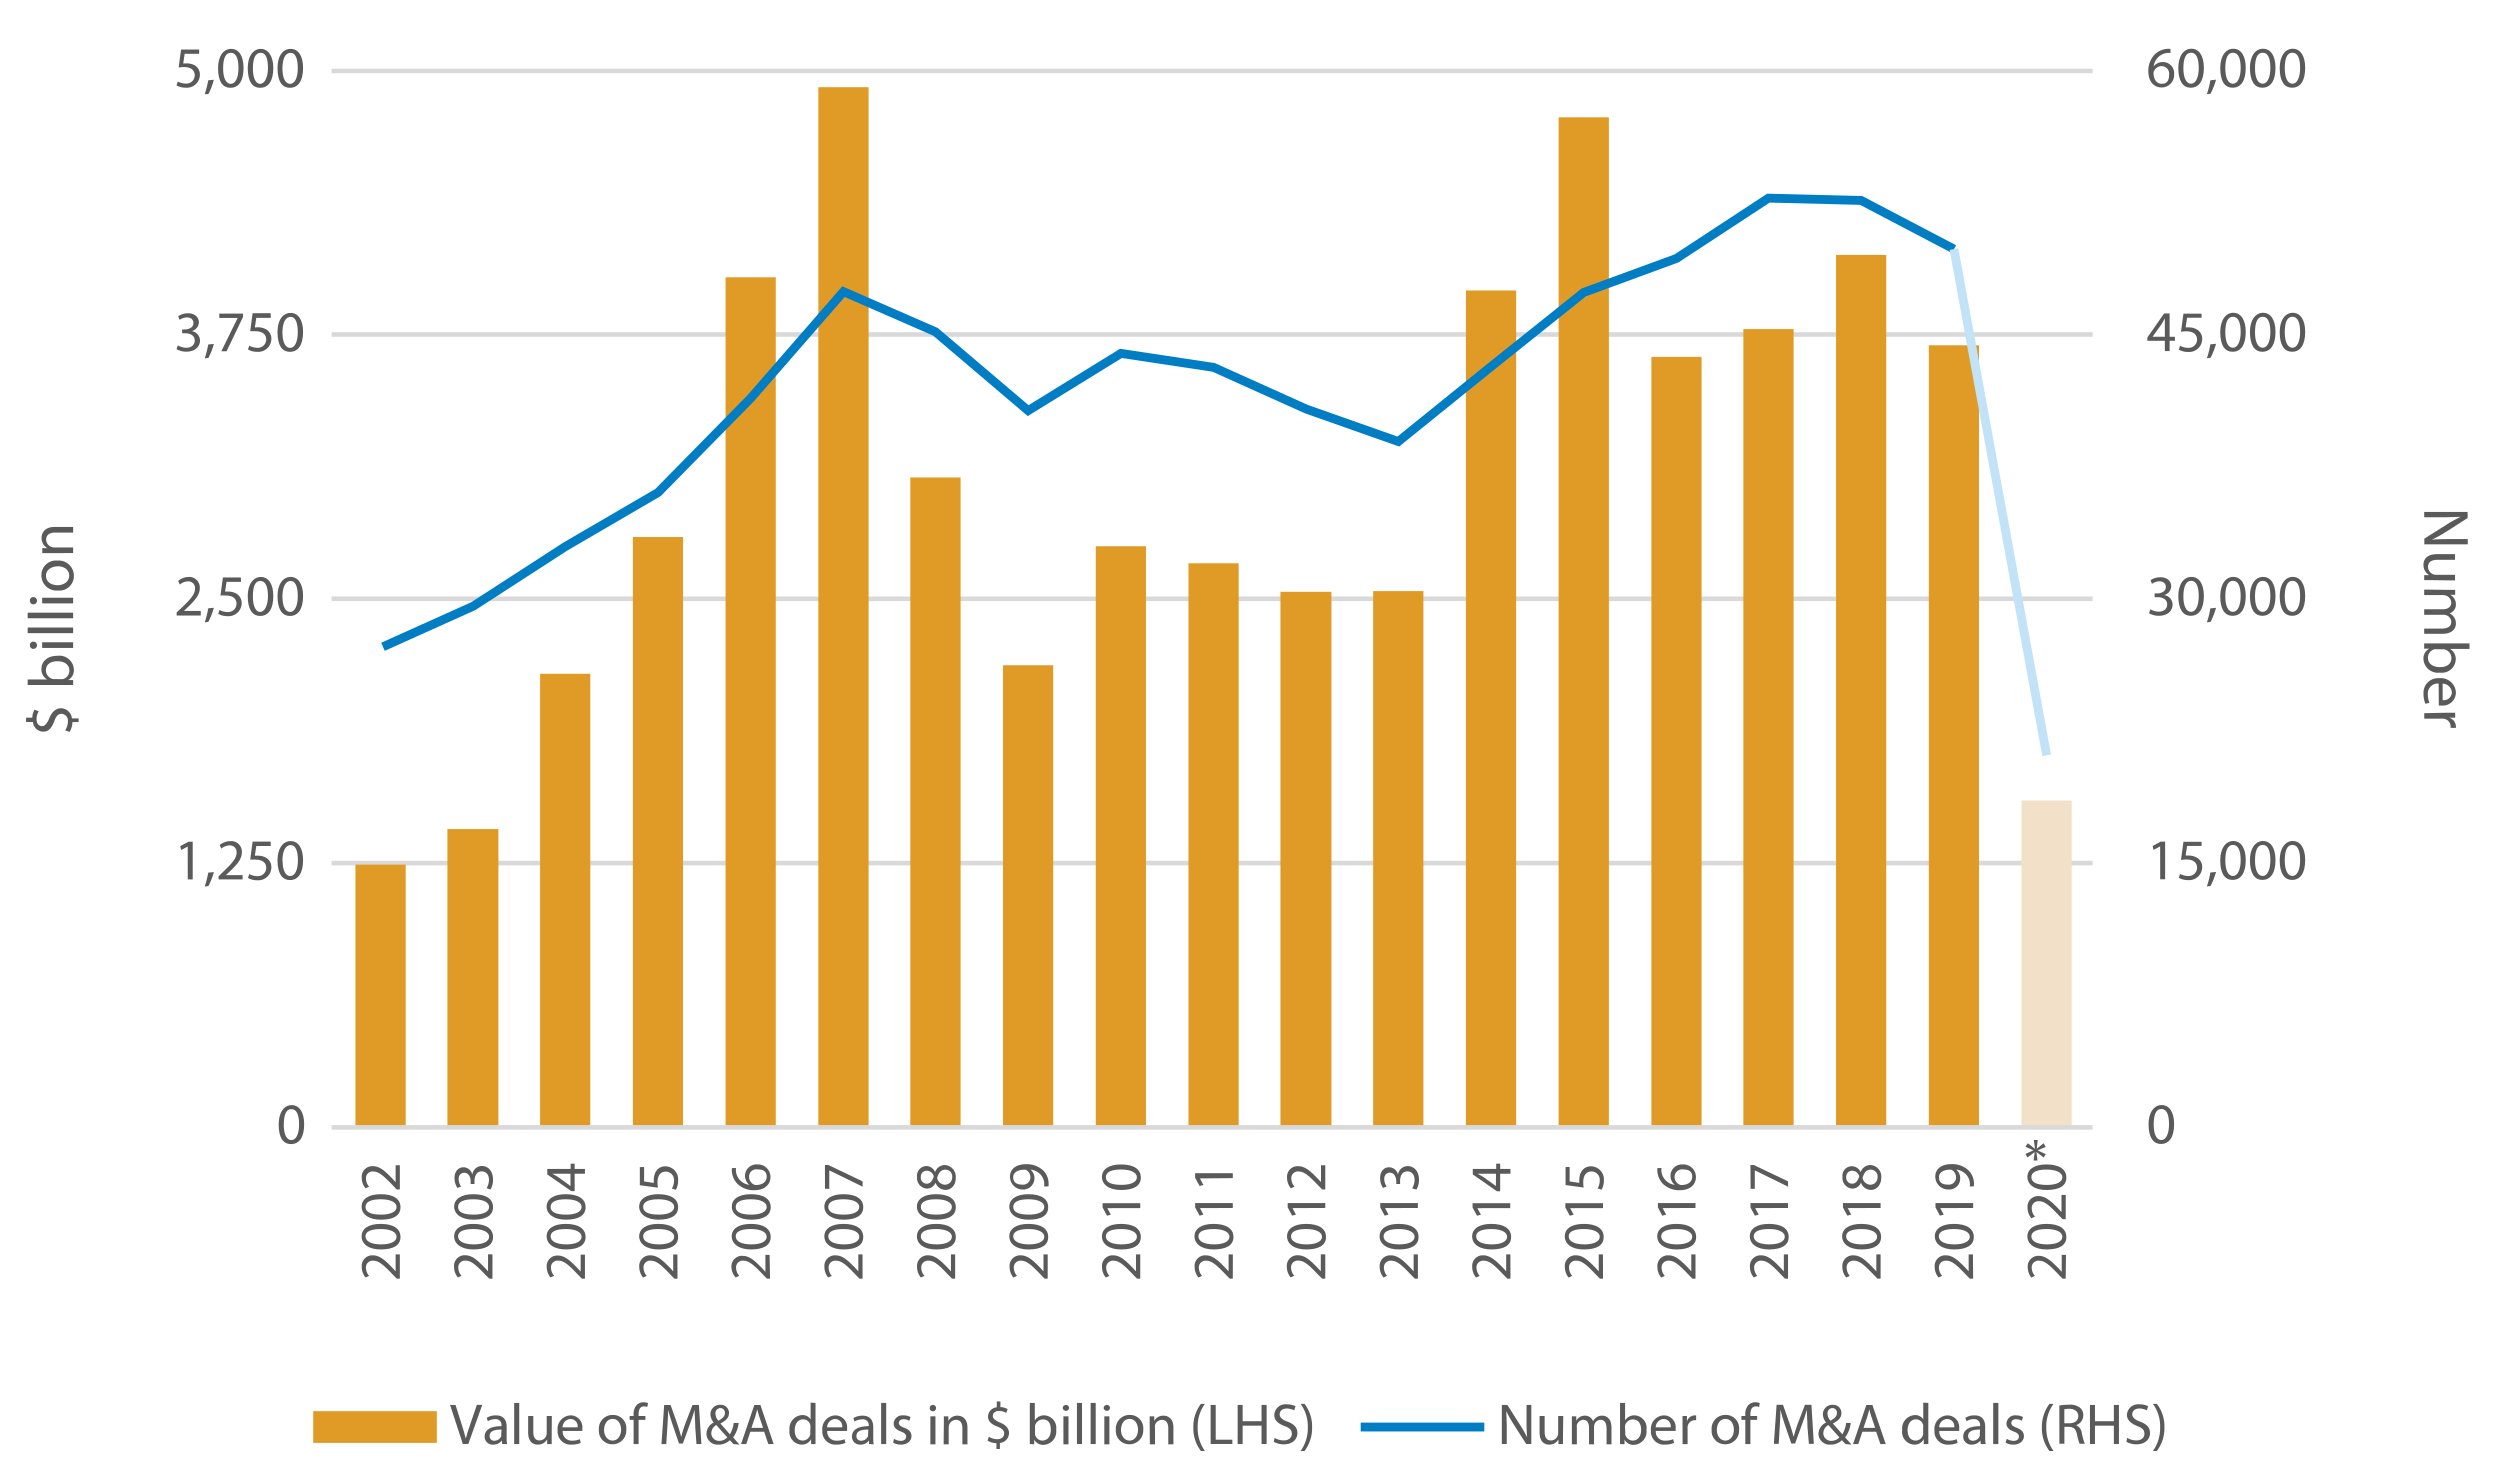 <svg id="Layer_1" data-name="Layer 1" xmlns="http://www.w3.org/2000/svg" xmlns:xlink="http://www.w3.org/1999/xlink" viewBox="0 0 345.21 204.86"><defs><style>.cls-1,.cls-10,.cls-4,.cls-8{fill:none;}.cls-2{clip-path:url(#clip-path);}.cls-3{fill:#5a5a5a;}.cls-4{stroke:#007dc3;}.cls-10,.cls-4{stroke-miterlimit:10;stroke-width:1.22px;}.cls-5{fill:#e09b26;}.cls-6{clip-path:url(#clip-path-3);}.cls-7{clip-path:url(#clip-path-4);}.cls-8{stroke:#dad9d9;stroke-linejoin:round;stroke-width:0.64px;}.cls-9{fill:#f3e0c8;}.cls-10{stroke:#c2e2f7;}</style><clipPath id="clip-path"><rect class="cls-1" x="-224.71" y="-79.57" width="612" height="792"/></clipPath><clipPath id="clip-path-3"><rect class="cls-1" x="0.07" y="2.96" width="344.69" height="198.1"/></clipPath><clipPath id="clip-path-4"><polygon class="cls-1" points="45.79 7.03 45.79 80.37 45.79 83.29 51.98 87.26 53.84 91.49 45.79 93.04 45.79 157.87 288.96 157.87 288.96 7.03 45.79 7.03"/></clipPath></defs><title>fig1</title><g class="cls-2"><g class="cls-2"><path class="cls-3" d="M300.21,155.22c0,1.77-.66,2.74-1.81,2.74s-1.7-1-1.72-2.67.76-2.7,1.81-2.7S300.21,153.56,300.21,155.22Zm-2.82.08c0,1.35.41,2.12,1.05,2.12s1.07-.84,1.07-2.17-.33-2.12-1.06-2.12S297.39,153.88,297.39,155.3Z"/><path class="cls-3" d="M298.28,116.87h0l-.91.49-.13-.54,1.13-.61h.6v5.2h-.68Z"/><path class="cls-3" d="M304,116.81h-2l-.2,1.33a3.89,3.89,0,0,1,.42,0,2.22,2.22,0,0,1,1.12.28,1.48,1.48,0,0,1,.75,1.33,1.81,1.81,0,0,1-1.94,1.78,2.55,2.55,0,0,1-1.29-.32l.17-.54a2.32,2.32,0,0,0,1.11.29,1.15,1.15,0,0,0,1.24-1.12c0-.68-.46-1.16-1.5-1.16a6.1,6.1,0,0,0-.72.06l.34-2.5H304Z"/><path class="cls-3" d="M304.73,122.4a10.57,10.57,0,0,0,.48-1.92l.79-.08a10.59,10.59,0,0,1-.76,1.95Z"/><path class="cls-3" d="M310.1,118.76c0,1.76-.65,2.74-1.81,2.74s-1.7-1-1.71-2.67.75-2.7,1.8-2.7S310.1,117.1,310.1,118.76Zm-2.82.08c0,1.35.41,2.12,1.05,2.12s1.07-.84,1.07-2.17-.33-2.12-1.06-2.12S307.28,117.42,307.28,118.84Z"/><path class="cls-3" d="M314.21,118.76c0,1.76-.66,2.74-1.81,2.74s-1.7-1-1.72-2.67.75-2.7,1.81-2.7S314.21,117.1,314.21,118.76Zm-2.83.08c0,1.35.42,2.12,1.06,2.12s1.06-.84,1.06-2.17-.32-2.12-1.05-2.12S311.38,117.42,311.38,118.84Z"/><path class="cls-3" d="M318.31,118.76c0,1.76-.65,2.74-1.8,2.74s-1.71-1-1.72-2.67.75-2.7,1.8-2.7S318.31,117.1,318.31,118.76Zm-2.82.08c0,1.35.42,2.12,1.06,2.12s1.06-.84,1.06-2.17-.33-2.12-1.06-2.12S315.49,117.42,315.49,118.84Z"/><path class="cls-3" d="M296.92,84.13a2.35,2.35,0,0,0,1.15.33c.91,0,1.19-.57,1.18-1,0-.72-.66-1-1.34-1h-.39v-.52h.39c.51,0,1.16-.27,1.16-.88,0-.42-.27-.79-.92-.79a1.88,1.88,0,0,0-1,.35l-.19-.51a2.47,2.47,0,0,1,1.36-.4c1,0,1.49.6,1.49,1.24a1.29,1.29,0,0,1-1,1.22v0A1.34,1.34,0,0,1,300,83.47c0,.83-.65,1.56-1.9,1.56a2.64,2.64,0,0,1-1.35-.35Z"/><path class="cls-3" d="M304.32,82.29c0,1.76-.66,2.74-1.81,2.74s-1.7-1-1.72-2.67.75-2.7,1.81-2.7S304.32,80.63,304.32,82.29Zm-2.83.08c0,1.35.42,2.12,1.06,2.12s1.06-.84,1.06-2.17-.33-2.12-1.05-2.12S301.49,81,301.49,82.37Z"/><path class="cls-3" d="M304.73,85.93a10.57,10.57,0,0,0,.48-1.92l.79-.08a10.59,10.59,0,0,1-.76,1.95Z"/><path class="cls-3" d="M310.1,82.29c0,1.76-.65,2.74-1.81,2.74s-1.7-1-1.71-2.67.75-2.7,1.8-2.7S310.1,80.63,310.1,82.29Zm-2.82.08c0,1.35.41,2.12,1.05,2.12s1.07-.84,1.07-2.17-.33-2.12-1.06-2.12S307.28,81,307.28,82.37Z"/><path class="cls-3" d="M314.21,82.29c0,1.76-.66,2.74-1.81,2.74s-1.7-1-1.72-2.67.75-2.7,1.81-2.7S314.21,80.63,314.21,82.29Zm-2.83.08c0,1.35.42,2.12,1.06,2.12s1.06-.84,1.06-2.17-.32-2.12-1.05-2.12S311.38,81,311.38,82.37Z"/><path class="cls-3" d="M318.31,82.29c0,1.76-.65,2.74-1.8,2.74s-1.71-1-1.72-2.67.75-2.7,1.8-2.7S318.31,80.63,318.31,82.29Zm-2.82.08c0,1.35.42,2.12,1.06,2.12s1.06-.84,1.06-2.17-.33-2.12-1.06-2.12S315.49,81,315.49,82.37Z"/><path class="cls-3" d="M298.93,48.48V47.06h-2.41V46.6l2.31-3.32h.76v3.23h.73v.55h-.73v1.42Zm0-2V44.78c0-.27,0-.55,0-.82h0c-.16.31-.29.53-.43.77l-1.27,1.77h1.7Z"/><path class="cls-3" d="M304,43.87h-2l-.2,1.34a2.34,2.34,0,0,1,.42,0,2.12,2.12,0,0,1,1.12.28,1.48,1.48,0,0,1,.75,1.33,1.81,1.81,0,0,1-1.94,1.78,2.55,2.55,0,0,1-1.29-.32l.17-.54a2.32,2.32,0,0,0,1.11.29,1.15,1.15,0,0,0,1.24-1.13c0-.67-.46-1.15-1.5-1.15a4.52,4.52,0,0,0-.72.06l.34-2.5H304Z"/><path class="cls-3" d="M304.73,49.46a10.25,10.25,0,0,0,.48-1.91l.79-.08a10.19,10.19,0,0,1-.76,1.94Z"/><path class="cls-3" d="M310.1,45.83c0,1.76-.65,2.74-1.81,2.74s-1.7-1-1.71-2.67.75-2.71,1.8-2.71S310.1,44.17,310.1,45.83Zm-2.82.07c0,1.36.41,2.12,1.05,2.12s1.07-.84,1.07-2.16-.33-2.12-1.06-2.12S307.28,44.49,307.28,45.9Z"/><path class="cls-3" d="M314.21,45.83c0,1.76-.66,2.74-1.81,2.74s-1.7-1-1.72-2.67.75-2.71,1.81-2.71S314.21,44.17,314.21,45.83Zm-2.83.07c0,1.36.42,2.12,1.06,2.12s1.06-.84,1.06-2.16-.32-2.12-1.05-2.12S311.38,44.49,311.38,45.9Z"/><path class="cls-3" d="M318.31,45.83c0,1.76-.65,2.74-1.8,2.74s-1.71-1-1.72-2.67.75-2.71,1.8-2.71S318.31,44.17,318.31,45.83Zm-2.82.07c0,1.36.42,2.12,1.06,2.12s1.06-.84,1.06-2.16-.33-2.12-1.06-2.12S315.49,44.49,315.49,45.9Z"/><path class="cls-3" d="M299.72,7.32a2.56,2.56,0,0,0-.53,0,2.1,2.1,0,0,0-1.8,1.85h0a1.55,1.55,0,0,1,1.26-.6,1.53,1.53,0,0,1,1.56,1.67,1.73,1.73,0,0,1-1.72,1.84c-1.11,0-1.84-.87-1.84-2.22a3.27,3.27,0,0,1,.88-2.34,2.8,2.8,0,0,1,1.66-.77,3.64,3.64,0,0,1,.51,0Zm-.2,3a1.05,1.05,0,0,0-1.07-1.19,1.19,1.19,0,0,0-1,.64.71.71,0,0,0-.08.31c0,.86.41,1.49,1.15,1.49S299.52,11.06,299.52,10.31Z"/><path class="cls-3" d="M304.32,9.36c0,1.77-.66,2.75-1.81,2.75s-1.7-1-1.72-2.68.75-2.7,1.81-2.7S304.32,7.71,304.32,9.36Zm-2.83.08c0,1.35.42,2.12,1.06,2.12s1.06-.84,1.06-2.17-.33-2.11-1.05-2.11S301.49,8,301.49,9.44Z"/><path class="cls-3" d="M304.73,13a10.46,10.46,0,0,0,.48-1.91L306,11a10.19,10.19,0,0,1-.76,1.94Z"/><path class="cls-3" d="M310.1,9.36c0,1.77-.65,2.75-1.81,2.75s-1.7-1-1.71-2.68.75-2.7,1.8-2.7S310.1,7.71,310.1,9.36Zm-2.82.08c0,1.35.41,2.12,1.05,2.12s1.07-.84,1.07-2.17-.33-2.11-1.06-2.11S307.28,8,307.28,9.44Z"/><path class="cls-3" d="M314.21,9.36c0,1.77-.66,2.75-1.81,2.75s-1.7-1-1.72-2.68.75-2.7,1.81-2.7S314.21,7.71,314.21,9.36Zm-2.83.08c0,1.35.42,2.12,1.06,2.12s1.06-.84,1.06-2.17-.32-2.11-1.05-2.11S311.38,8,311.38,9.44Z"/><path class="cls-3" d="M318.31,9.36c0,1.77-.65,2.75-1.8,2.75s-1.71-1-1.72-2.68.75-2.7,1.8-2.7S318.31,7.71,318.31,9.36Zm-2.82.08c0,1.35.42,2.12,1.06,2.12s1.06-.84,1.06-2.17-.33-2.11-1.06-2.11S315.49,8,315.49,9.44Z"/><path class="cls-3" d="M42,155.24c0,1.76-.65,2.74-1.8,2.74s-1.71-.95-1.72-2.67.75-2.71,1.8-2.71S42,153.58,42,155.24Zm-2.82.08c0,1.35.42,2.11,1.06,2.11s1.06-.84,1.06-2.16-.33-2.12-1.06-2.12S39.19,153.9,39.19,155.32Z"/><path class="cls-3" d="M25.92,116.89h0l-.91.48-.13-.53,1.13-.61h.6v5.2h-.68Z"/><path class="cls-3" d="M28.27,122.41a12.39,12.39,0,0,0,.48-1.91l.78-.08a9,9,0,0,1-.76,1.94Z"/><path class="cls-3" d="M30.18,121.43V121l.55-.54c1.33-1.26,1.93-1.93,1.94-2.72a.92.92,0,0,0-1-1,1.77,1.77,0,0,0-1.11.44l-.22-.5a2.3,2.3,0,0,1,1.47-.53,1.46,1.46,0,0,1,1.59,1.51c0,1-.69,1.74-1.79,2.79l-.42.39H33.5v.59Z"/><path class="cls-3" d="M37.39,116.82h-2l-.2,1.34a2.34,2.34,0,0,1,.42,0,2.12,2.12,0,0,1,1.12.28,1.46,1.46,0,0,1,.74,1.33,1.8,1.8,0,0,1-1.93,1.78,2.56,2.56,0,0,1-1.3-.32l.18-.54a2.28,2.28,0,0,0,1.11.29,1.15,1.15,0,0,0,1.23-1.13c0-.67-.46-1.15-1.49-1.15a6.22,6.22,0,0,0-.72,0l.33-2.49h2.49Z"/><path class="cls-3" d="M41.85,118.77c0,1.77-.66,2.75-1.81,2.75s-1.7-1-1.72-2.67.75-2.71,1.81-2.71S41.85,117.12,41.85,118.77Zm-2.83.08c0,1.35.42,2.12,1.06,2.12s1.06-.84,1.06-2.16-.33-2.12-1-2.12S39,117.44,39,118.85Z"/><path class="cls-3" d="M24.39,85v-.43L25,84c1.32-1.26,1.92-1.93,1.93-2.72a.92.92,0,0,0-1-1,1.76,1.76,0,0,0-1.1.44l-.23-.5A2.3,2.3,0,0,1,26,79.67a1.46,1.46,0,0,1,1.59,1.51c0,1-.69,1.74-1.79,2.79l-.41.39h2.33V85Z"/><path class="cls-3" d="M28.27,85.94A12.39,12.39,0,0,0,28.75,84l.78-.08a9,9,0,0,1-.76,1.94Z"/><path class="cls-3" d="M33.28,80.35h-2l-.2,1.34a2.34,2.34,0,0,1,.42,0,2.21,2.21,0,0,1,1.12.27,1.49,1.49,0,0,1,.75,1.34,1.81,1.81,0,0,1-1.94,1.78,2.49,2.49,0,0,1-1.29-.32l.17-.54a2.32,2.32,0,0,0,1.11.29,1.15,1.15,0,0,0,1.24-1.13c0-.67-.46-1.15-1.5-1.15a6.22,6.22,0,0,0-.72,0l.34-2.49h2.48Z"/><path class="cls-3" d="M37.74,82.3c0,1.77-.66,2.75-1.81,2.75s-1.7-1-1.72-2.68.76-2.7,1.81-2.7S37.74,80.65,37.74,82.3Zm-2.82.08c0,1.35.41,2.12,1,2.12S37,83.66,37,82.33s-.33-2.11-1.06-2.11S34.92,81,34.92,82.38Z"/><path class="cls-3" d="M41.85,82.3c0,1.77-.66,2.75-1.81,2.75s-1.7-1-1.72-2.68.75-2.7,1.81-2.7S41.85,80.65,41.85,82.3ZM39,82.38c0,1.35.42,2.12,1.06,2.12s1.06-.84,1.06-2.17-.33-2.11-1-2.11S39,81,39,82.38Z"/><path class="cls-3" d="M24.56,47.69a2.35,2.35,0,0,0,1.15.33c.91,0,1.19-.58,1.18-1,0-.73-.66-1-1.34-1h-.4v-.53h.4c.51,0,1.16-.26,1.16-.88,0-.41-.27-.78-.92-.78a1.94,1.94,0,0,0-1,.34l-.18-.51a2.47,2.47,0,0,1,1.36-.4c1,0,1.49.61,1.49,1.24a1.28,1.28,0,0,1-1,1.22v0A1.36,1.36,0,0,1,27.62,47c0,.84-.65,1.56-1.9,1.56a2.64,2.64,0,0,1-1.35-.35Z"/><path class="cls-3" d="M28.27,49.48a12.39,12.39,0,0,0,.48-1.91l.78-.08a9,9,0,0,1-.76,1.94Z"/><path class="cls-3" d="M33.56,43.3v.46L31.29,48.5h-.73l2.26-4.6v0H30.28V43.3Z"/><path class="cls-3" d="M37.39,43.89h-2l-.2,1.34a2.34,2.34,0,0,1,1.54.24,1.48,1.48,0,0,1,.74,1.34,1.8,1.8,0,0,1-1.93,1.77,2.56,2.56,0,0,1-1.3-.32l.18-.53a2.28,2.28,0,0,0,1.11.29,1.15,1.15,0,0,0,1.23-1.13c0-.67-.46-1.15-1.49-1.15a6.22,6.22,0,0,0-.72,0l.33-2.49h2.49Z"/><path class="cls-3" d="M41.85,45.84c0,1.77-.66,2.74-1.81,2.74s-1.7-.95-1.72-2.67.75-2.7,1.81-2.7S41.85,44.19,41.85,45.84ZM39,45.92c0,1.35.42,2.12,1.06,2.12s1.06-.84,1.06-2.17-.33-2.12-1-2.12S39,44.51,39,45.92Z"/><path class="cls-3" d="M27.5,7.43h-2l-.2,1.33a4.11,4.11,0,0,1,.43,0A2.22,2.22,0,0,1,26.86,9a1.48,1.48,0,0,1,.74,1.34,1.8,1.8,0,0,1-1.93,1.77,2.56,2.56,0,0,1-1.3-.32l.18-.53a2.41,2.41,0,0,0,1.11.28,1.15,1.15,0,0,0,1.23-1.12c0-.68-.46-1.16-1.5-1.16a6.3,6.3,0,0,0-.72.06L25,6.84H27.5Z"/><path class="cls-3" d="M28.27,13a12.69,12.69,0,0,0,.48-1.91l.78-.08A9.22,9.22,0,0,1,28.77,13Z"/><path class="cls-3" d="M33.63,9.38c0,1.77-.65,2.74-1.8,2.74s-1.71-.95-1.72-2.67.75-2.7,1.81-2.7S33.63,7.72,33.63,9.38Zm-2.82.08c0,1.35.42,2.12,1.06,2.12s1.06-.84,1.06-2.17-.33-2.12-1.05-2.12S30.81,8,30.81,9.46Z"/><path class="cls-3" d="M37.74,9.38c0,1.77-.66,2.74-1.81,2.74s-1.7-.95-1.72-2.67S35,6.75,36,6.75,37.74,7.72,37.74,9.38Zm-2.82.08c0,1.35.41,2.12,1,2.12S37,10.74,37,9.41,36.71,7.29,36,7.29,34.92,8,34.92,9.46Z"/><path class="cls-3" d="M41.85,9.38c0,1.77-.66,2.74-1.81,2.74s-1.7-.95-1.72-2.67.75-2.7,1.81-2.7S41.85,7.72,41.85,9.38ZM39,9.46c0,1.35.42,2.12,1.06,2.12s1.06-.84,1.06-2.17-.33-2.12-1-2.12S39,8,39,9.46Z"/><path class="cls-3" d="M55.21,176.56h-.43l-.53-.55c-1.27-1.33-1.94-1.93-2.72-1.93a.93.93,0,0,0-1,1,1.76,1.76,0,0,0,.44,1.1l-.49.22a2.25,2.25,0,0,1-.53-1.47,1.46,1.46,0,0,1,1.51-1.59c1,0,1.73.7,2.79,1.79l.38.42h0v-2.34h.58Z"/><path class="cls-3" d="M52.56,169c1.77,0,2.74.66,2.74,1.81s-.95,1.7-2.67,1.72-2.7-.75-2.7-1.81S50.9,169,52.56,169Zm.08,2.83c1.35,0,2.12-.42,2.12-1.06s-.84-1.06-2.17-1.06-2.12.32-2.12,1S51.22,171.83,52.64,171.83Z"/><path class="cls-3" d="M52.56,164.9c1.77,0,2.74.65,2.74,1.8s-.95,1.71-2.67,1.72-2.7-.75-2.7-1.8S50.9,164.9,52.56,164.9Zm.08,2.82c1.35,0,2.12-.42,2.12-1.06s-.84-1.06-2.17-1.06-2.12.33-2.12,1.06S51.22,167.72,52.64,167.72Z"/><path class="cls-3" d="M55.21,164.25h-.43l-.53-.56c-1.27-1.32-1.94-1.92-2.72-1.93a.93.93,0,0,0-1,1,1.76,1.76,0,0,0,.44,1.1l-.49.23a2.25,2.25,0,0,1-.53-1.47,1.46,1.46,0,0,1,1.51-1.59c1,0,1.73.69,2.79,1.79l.38.41h0v-2.33h.58Z"/><path class="cls-3" d="M68,176.56h-.43L67,176c-1.27-1.33-1.94-1.93-2.72-1.93a.93.93,0,0,0-1,1,1.76,1.76,0,0,0,.44,1.1l-.49.23a2.27,2.27,0,0,1-.53-1.48,1.46,1.46,0,0,1,1.51-1.59c1,0,1.74.7,2.79,1.79l.39.42h0v-2.34H68Z"/><path class="cls-3" d="M65.34,169c1.77,0,2.74.66,2.74,1.81s-1,1.7-2.67,1.72-2.7-.75-2.7-1.81S63.69,169,65.34,169Zm.08,2.83c1.35,0,2.12-.42,2.12-1.06s-.84-1.06-2.17-1.06-2.12.33-2.12,1S64,171.83,65.42,171.83Z"/><path class="cls-3" d="M65.34,164.9c1.77,0,2.74.65,2.74,1.8s-1,1.71-2.67,1.72-2.7-.75-2.7-1.8S63.69,164.9,65.34,164.9Zm.08,2.82c1.35,0,2.12-.42,2.12-1.06s-.84-1.06-2.17-1.06-2.12.33-2.12,1.06S64,167.72,65.42,167.72Z"/><path class="cls-3" d="M67.19,164.08a2.35,2.35,0,0,0,.33-1.15c0-.91-.58-1.19-1-1.18-.73,0-1,.67-1,1.35v.39h-.53v-.39c0-.52-.26-1.16-.88-1.16-.41,0-.78.26-.78.91a1.94,1.94,0,0,0,.34,1l-.51.18a2.47,2.47,0,0,1-.4-1.36c0-1,.61-1.49,1.24-1.49a1.29,1.29,0,0,1,1.22,1h0A1.36,1.36,0,0,1,66.52,161c.84,0,1.56.65,1.56,1.9a2.64,2.64,0,0,1-.35,1.35Z"/><path class="cls-3" d="M80.77,176.56h-.43L79.8,176c-1.26-1.33-1.93-1.93-2.72-1.93a.92.92,0,0,0-1,1,1.76,1.76,0,0,0,.44,1.1l-.5.23a2.33,2.33,0,0,1-.53-1.48A1.46,1.46,0,0,1,77,173.37c1,0,1.74.7,2.79,1.79l.39.42h0v-2.34h.59Z"/><path class="cls-3" d="M78.11,169c1.77,0,2.75.66,2.75,1.81s-1,1.7-2.67,1.72-2.71-.75-2.71-1.81S76.46,169,78.11,169Zm.08,2.83c1.36,0,2.12-.42,2.12-1.06s-.84-1.06-2.16-1.06-2.12.33-2.12,1S76.78,171.83,78.19,171.83Z"/><path class="cls-3" d="M78.11,164.9c1.77,0,2.75.65,2.75,1.8s-1,1.71-2.67,1.72-2.71-.75-2.71-1.8S76.46,164.9,78.11,164.9Zm.08,2.82c1.36,0,2.12-.42,2.12-1.06s-.84-1.06-2.16-1.06-2.12.33-2.12,1.06S76.78,167.72,78.19,167.72Z"/><path class="cls-3" d="M80.77,162.07H79.35v2.41h-.46l-3.32-2.31v-.76H78.8v-.73h.55v.73h1.42Zm-2,0H77.07l-.82,0v0l.77.43,1.76,1.27h0Z"/><path class="cls-3" d="M93.55,176.56h-.43l-.54-.55c-1.26-1.33-1.93-1.93-2.72-1.93a.92.92,0,0,0-1,1,1.76,1.76,0,0,0,.44,1.1l-.5.23a2.33,2.33,0,0,1-.53-1.48,1.47,1.47,0,0,1,1.51-1.59c1,0,1.74.7,2.8,1.79l.38.42h0v-2.33h.58Z"/><path class="cls-3" d="M90.89,169c1.77,0,2.75.66,2.75,1.81s-1,1.7-2.67,1.72-2.71-.75-2.71-1.81S89.24,169,90.89,169Zm.08,2.83c1.36,0,2.12-.42,2.12-1.06s-.84-1.06-2.16-1.06-2.12.32-2.12,1S89.56,171.83,91,171.83Z"/><path class="cls-3" d="M90.89,164.9c1.77,0,2.75.65,2.75,1.8s-1,1.71-2.67,1.72-2.71-.75-2.71-1.8S89.24,164.9,90.89,164.9Zm.08,2.82c1.36,0,2.12-.42,2.12-1.06s-.84-1.06-2.16-1.06-2.12.33-2.12,1.06S89.56,167.72,91,167.72Z"/><path class="cls-3" d="M88.94,161.14v2l1.34.2a2.46,2.46,0,0,1,0-.43,2.12,2.12,0,0,1,.28-1.12,1.47,1.47,0,0,1,1.33-.74A1.8,1.8,0,0,1,93.64,163a2.56,2.56,0,0,1-.32,1.3l-.54-.18a2.28,2.28,0,0,0,.29-1.11,1.15,1.15,0,0,0-1.13-1.23c-.67,0-1.15.46-1.15,1.5a4.63,4.63,0,0,0,.06.72l-2.5-.34v-2.49Z"/><path class="cls-3" d="M106.33,176.56h-.43l-.54-.55c-1.26-1.33-1.93-1.93-2.72-1.93a.92.92,0,0,0-1,1,1.76,1.76,0,0,0,.44,1.1l-.5.22A2.3,2.3,0,0,1,101,175a1.46,1.46,0,0,1,1.52-1.59c1,0,1.73.7,2.79,1.79l.38.42h0v-2.34h.58Z"/><path class="cls-3" d="M103.68,169c1.76,0,2.74.66,2.74,1.81s-1,1.7-2.67,1.72-2.71-.75-2.71-1.81S102,169,103.68,169Zm.08,2.83c1.35,0,2.11-.42,2.11-1.06s-.84-1.06-2.16-1.06-2.12.32-2.12,1S102.34,171.83,103.76,171.83Z"/><path class="cls-3" d="M103.68,164.9c1.76,0,2.74.65,2.74,1.8s-1,1.71-2.67,1.72-2.7-.75-2.7-1.8S102,164.9,103.68,164.9Zm.08,2.82c1.35,0,2.11-.42,2.11-1.06s-.84-1.06-2.16-1.06-2.12.33-2.12,1.06S102.34,167.72,103.76,167.72Z"/><path class="cls-3" d="M101.63,161.28a2.56,2.56,0,0,0,0,.53,2.1,2.1,0,0,0,1.85,1.8v0a1.58,1.58,0,0,1,1.08-2.82,1.73,1.73,0,0,1,1.83,1.72c0,1.12-.87,1.84-2.22,1.84a3.23,3.23,0,0,1-2.34-.88,2.83,2.83,0,0,1-.77-1.66,3.64,3.64,0,0,1,0-.51Zm3,.2a1,1,0,0,0-1.19,1.07,1.17,1.17,0,0,0,.63,1,.61.61,0,0,0,.32.08c.85,0,1.48-.41,1.48-1.15S105.37,161.48,104.63,161.48Z"/><path class="cls-3" d="M119.11,176.56h-.43l-.54-.55c-1.26-1.33-1.93-1.93-2.72-1.93a.92.92,0,0,0-1,1,1.76,1.76,0,0,0,.44,1.1l-.5.22a2.29,2.29,0,0,1-.52-1.47,1.46,1.46,0,0,1,1.51-1.59c1,0,1.73.7,2.79,1.79l.38.42h0v-2.34h.58Z"/><path class="cls-3" d="M116.46,169c1.76,0,2.74.66,2.74,1.81s-1,1.7-2.67,1.72-2.7-.75-2.7-1.81S114.8,169,116.46,169Zm.08,2.83c1.35,0,2.11-.42,2.11-1.06s-.83-1.06-2.16-1.06-2.12.32-2.12,1S115.12,171.83,116.54,171.83Z"/><path class="cls-3" d="M116.46,164.9c1.76,0,2.74.65,2.74,1.8s-1,1.71-2.67,1.72-2.7-.75-2.7-1.8S114.8,164.9,116.46,164.9Zm.08,2.82c1.35,0,2.11-.42,2.11-1.06s-.83-1.06-2.16-1.06-2.12.33-2.12,1.06S115.12,167.72,116.54,167.72Z"/><path class="cls-3" d="M113.91,160.87h.47l4.73,2.26v.73l-4.6-2.25h0v2.54h-.59Z"/><path class="cls-3" d="M131.89,176.56h-.43l-.54-.55c-1.26-1.33-1.93-1.93-2.71-1.93a.93.93,0,0,0-1,1,1.76,1.76,0,0,0,.44,1.1l-.5.22a2.29,2.29,0,0,1-.52-1.47,1.46,1.46,0,0,1,1.51-1.59c1,0,1.73.7,2.79,1.79l.38.42h0v-2.34h.58Z"/><path class="cls-3" d="M129.24,169c1.76,0,2.74.66,2.74,1.81s-.95,1.7-2.67,1.72-2.7-.75-2.7-1.81S127.58,169,129.24,169Zm.08,2.83c1.35,0,2.12-.42,2.12-1.06s-.84-1.06-2.17-1.06-2.12.32-2.12,1S127.9,171.83,129.32,171.83Z"/><path class="cls-3" d="M129.24,164.9c1.76,0,2.74.65,2.74,1.8s-.95,1.71-2.67,1.72-2.7-.75-2.7-1.8S127.58,164.9,129.24,164.9Zm.08,2.82c1.35,0,2.12-.42,2.12-1.06s-.84-1.06-2.17-1.06-2.12.33-2.12,1.06S127.9,167.72,129.32,167.72Z"/><path class="cls-3" d="M130.57,164.31a1.49,1.49,0,0,1-1.39-1h0a1.29,1.29,0,0,1-1.17.82,1.46,1.46,0,0,1-1.38-1.61,1.34,1.34,0,0,1,1.28-1.51,1.31,1.31,0,0,1,1.21.86h0a1.43,1.43,0,0,1,1.34-1,1.61,1.61,0,0,1,1.51,1.77C132,163.65,131.33,164.31,130.57,164.31Zm-2.63-.86c.52,0,.8-.4,1-1a1,1,0,0,0-.94-.79.81.81,0,0,0-.85.88A.83.83,0,0,0,127.94,163.45Zm2.6-1.94c-.63,0-.93.44-1.14,1.14a1.14,1.14,0,0,0,1.08.94,1,1,0,0,0,1-1A.94.94,0,0,0,130.54,161.51Z"/><path class="cls-3" d="M144.67,176.56h-.43l-.53-.55c-1.27-1.33-1.94-1.93-2.72-1.93a.93.93,0,0,0-1,1,1.76,1.76,0,0,0,.44,1.1l-.5.23a2.32,2.32,0,0,1-.52-1.48,1.46,1.46,0,0,1,1.51-1.59c1,0,1.73.7,2.79,1.79l.38.42h0v-2.34h.58Z"/><path class="cls-3" d="M142,169c1.76,0,2.74.66,2.74,1.81s-.95,1.7-2.67,1.72-2.7-.75-2.7-1.81S140.36,169,142,169Zm.08,2.83c1.35,0,2.12-.42,2.12-1.06s-.84-1.06-2.17-1.06-2.12.33-2.12,1S140.68,171.83,142.1,171.83Z"/><path class="cls-3" d="M142,164.9c1.77,0,2.74.65,2.74,1.8s-.95,1.71-2.67,1.72-2.7-.75-2.7-1.8S140.36,164.9,142,164.9Zm.08,2.82c1.35,0,2.12-.42,2.12-1.06s-.84-1.06-2.17-1.06-2.12.33-2.12,1.06S140.68,167.72,142.1,167.72Z"/><path class="cls-3" d="M144.18,163.84a3,3,0,0,0,0-.57,1.93,1.93,0,0,0-.5-1.09,2.27,2.27,0,0,0-1.38-.68v0a1.57,1.57,0,0,1-1,2.76,1.78,1.78,0,0,1-1.84-1.78c0-1.06.86-1.72,2.19-1.72a3.31,3.31,0,0,1,2.44.9,2.57,2.57,0,0,1,.69,1.51,3.16,3.16,0,0,1,0,.65Zm-3-.26a1,1,0,0,0,1.1-1,1.16,1.16,0,0,0-.54-1,.5.5,0,0,0-.26-.06c-.89,0-1.57.32-1.57,1.06S140.45,163.58,141.19,163.58Z"/><path class="cls-3" d="M157.45,176.56H157l-.53-.55c-1.27-1.33-1.94-1.93-2.72-1.93a.93.93,0,0,0-1,1,1.76,1.76,0,0,0,.44,1.1l-.49.23a2.27,2.27,0,0,1-.53-1.48,1.46,1.46,0,0,1,1.51-1.59c1,0,1.74.7,2.79,1.79l.39.42h0v-2.34h.59Z"/><path class="cls-3" d="M154.79,169c1.77,0,2.74.66,2.74,1.81s-.95,1.7-2.67,1.72-2.7-.75-2.7-1.81S153.14,169,154.79,169Zm.08,2.83c1.35,0,2.12-.42,2.12-1.06s-.84-1.06-2.17-1.06-2.12.33-2.12,1S153.46,171.83,154.87,171.83Z"/><path class="cls-3" d="M152.9,166.83h0l.49.9-.53.14-.61-1.14v-.59h5.2v.68Z"/><path class="cls-3" d="M154.79,160.79c1.77,0,2.74.66,2.74,1.81s-.95,1.7-2.67,1.72-2.7-.75-2.7-1.81S153.14,160.79,154.79,160.79Zm.08,2.82c1.35,0,2.12-.41,2.12-1.05s-.84-1.07-2.17-1.07-2.12.33-2.12,1.06S153.46,163.61,154.87,163.61Z"/><path class="cls-3" d="M170.23,176.56h-.43l-.54-.55c-1.26-1.33-1.94-1.93-2.72-1.93a.93.93,0,0,0-1,1,1.77,1.77,0,0,0,.45,1.1l-.5.22a2.3,2.3,0,0,1-.53-1.47,1.46,1.46,0,0,1,1.51-1.59c1,0,1.74.7,2.79,1.79l.39.42h0v-2.34h.59Z"/><path class="cls-3" d="M167.57,169c1.77,0,2.75.66,2.75,1.81s-1,1.7-2.68,1.72-2.7-.75-2.7-1.81S165.92,169,167.57,169Zm.08,2.83c1.35,0,2.12-.42,2.12-1.06s-.84-1.06-2.17-1.06-2.12.32-2.12,1S166.24,171.83,167.65,171.83Z"/><path class="cls-3" d="M165.69,166.82v0l.48.9-.53.14-.61-1.14v-.6h5.2v.68Z"/><path class="cls-3" d="M165.69,162.72h0l.48.91-.53.13-.61-1.13V162h5.2v.68Z"/><path class="cls-3" d="M183,176.56h-.43L182,176c-1.26-1.33-1.93-1.93-2.72-1.93a.92.92,0,0,0-1,1,1.76,1.76,0,0,0,.44,1.1l-.5.22a2.3,2.3,0,0,1-.53-1.47,1.46,1.46,0,0,1,1.51-1.59c1,0,1.74.7,2.79,1.79l.39.42h0v-2.34H183Z"/><path class="cls-3" d="M180.35,169c1.77,0,2.75.66,2.75,1.81s-1,1.7-2.68,1.72-2.7-.75-2.7-1.81S178.7,169,180.35,169Zm.08,2.83c1.35,0,2.12-.42,2.12-1.06s-.84-1.06-2.16-1.06-2.12.32-2.12,1S179,171.83,180.43,171.83Z"/><path class="cls-3" d="M178.47,166.82v0l.48.9-.53.14-.61-1.14v-.6H183v.68Z"/><path class="cls-3" d="M183,164.25h-.43l-.54-.56c-1.26-1.32-1.93-1.92-2.72-1.93a.92.92,0,0,0-1,1,1.76,1.76,0,0,0,.44,1.1l-.5.23a2.3,2.3,0,0,1-.53-1.47,1.46,1.46,0,0,1,1.51-1.59c1,0,1.74.69,2.79,1.79l.39.41h0v-2.33H183Z"/><path class="cls-3" d="M195.79,176.56h-.43l-.54-.55c-1.26-1.33-1.93-1.93-2.72-1.93a.92.92,0,0,0-1,1,1.76,1.76,0,0,0,.44,1.1l-.5.22a2.3,2.3,0,0,1-.53-1.47,1.46,1.46,0,0,1,1.51-1.59c1,0,1.74.7,2.8,1.79l.38.42h0v-2.34h.59Z"/><path class="cls-3" d="M193.13,169c1.77,0,2.75.66,2.75,1.81s-1,1.7-2.67,1.72-2.71-.75-2.71-1.81S191.48,169,193.13,169Zm.08,2.83c1.36,0,2.12-.42,2.12-1.06s-.84-1.06-2.16-1.06-2.12.32-2.12,1S191.8,171.83,193.21,171.83Z"/><path class="cls-3" d="M191.25,166.82v0l.48.9-.53.14-.61-1.14v-.6h5.2v.68Z"/><path class="cls-3" d="M195,164.08a2.35,2.35,0,0,0,.33-1.15c0-.91-.58-1.19-1-1.18-.73,0-1,.66-1,1.34v.4h-.53v-.4c0-.51-.26-1.16-.88-1.16-.41,0-.78.27-.78.92a1.94,1.94,0,0,0,.34,1l-.51.18a2.47,2.47,0,0,1-.4-1.36c0-1,.61-1.49,1.24-1.49a1.3,1.3,0,0,1,1.23,1h0a1.36,1.36,0,0,1,1.34-1.16c.83,0,1.56.65,1.56,1.9a2.63,2.63,0,0,1-.36,1.35Z"/><path class="cls-3" d="M208.57,176.56h-.43l-.54-.55c-1.26-1.33-1.93-1.93-2.72-1.93a.92.92,0,0,0-1,1,1.76,1.76,0,0,0,.44,1.1l-.5.23a2.33,2.33,0,0,1-.53-1.48,1.46,1.46,0,0,1,1.52-1.59c.95,0,1.73.7,2.79,1.79l.38.42h0v-2.34h.58Z"/><path class="cls-3" d="M205.91,169c1.77,0,2.75.66,2.75,1.81s-.95,1.7-2.67,1.72-2.71-.75-2.71-1.81S204.26,169,205.91,169Zm.08,2.83c1.36,0,2.12-.42,2.12-1.06s-.84-1.06-2.16-1.06-2.12.33-2.12,1S204.58,171.83,206,171.83Z"/><path class="cls-3" d="M204,166.83h0l.49.9-.54.14-.61-1.14v-.59h5.2v.68Z"/><path class="cls-3" d="M208.57,162.07h-1.42v2.42h-.46l-3.32-2.32v-.76h3.23v-.73h.55v.73h1.42Zm-2,0h-1.73l-.82,0v0c.31.16.53.29.77.43l1.77,1.27h0Z"/><path class="cls-3" d="M221.35,176.56h-.43l-.54-.55c-1.26-1.33-1.93-1.93-2.72-1.93a.92.92,0,0,0-1,1,1.76,1.76,0,0,0,.44,1.1l-.5.23a2.32,2.32,0,0,1-.52-1.48,1.46,1.46,0,0,1,1.51-1.59c1,0,1.73.7,2.79,1.79l.38.42h0v-2.34h.58Z"/><path class="cls-3" d="M218.7,169c1.76,0,2.74.66,2.74,1.81s-.95,1.7-2.67,1.72-2.7-.75-2.7-1.81S217,169,218.7,169Zm.08,2.83c1.35,0,2.12-.42,2.12-1.06s-.84-1.06-2.17-1.06-2.12.33-2.12,1S217.36,171.83,218.78,171.83Z"/><path class="cls-3" d="M216.81,166.83h0l.49.9-.54.14-.61-1.14v-.59h5.2v.68Z"/><path class="cls-3" d="M216.74,161.14v2l1.34.2a2.39,2.39,0,0,1,0-.43,2.22,2.22,0,0,1,.28-1.12,1.49,1.49,0,0,1,1.33-.74,1.81,1.81,0,0,1,1.78,1.94,2.55,2.55,0,0,1-.32,1.29l-.54-.18a2.28,2.28,0,0,0,.29-1.11,1.15,1.15,0,0,0-1.13-1.23c-.67,0-1.15.46-1.15,1.5a4.63,4.63,0,0,0,.06.72l-2.5-.34v-2.49Z"/><path class="cls-3" d="M234.12,176.56h-.43l-.53-.55c-1.27-1.33-1.94-1.93-2.72-1.93a.93.93,0,0,0-1,1,1.76,1.76,0,0,0,.44,1.1l-.49.23a2.27,2.27,0,0,1-.53-1.48,1.46,1.46,0,0,1,1.51-1.59c1,0,1.73.7,2.79,1.79l.38.42h0v-2.34h.58Z"/><path class="cls-3" d="M231.47,169c1.77,0,2.74.66,2.74,1.81s-1,1.7-2.67,1.72-2.7-.75-2.7-1.81S229.81,169,231.47,169Zm.08,2.83c1.35,0,2.12-.42,2.12-1.06s-.84-1.06-2.17-1.06-2.12.33-2.12,1S230.13,171.83,231.55,171.83Z"/><path class="cls-3" d="M229.58,166.82v0l.49.9-.54.14-.6-1.14v-.6h5.19v.68Z"/><path class="cls-3" d="M229.42,161.28a2.56,2.56,0,0,0,0,.53,2.12,2.12,0,0,0,1.85,1.8v0a1.58,1.58,0,0,1,1.08-2.82,1.73,1.73,0,0,1,1.83,1.72c0,1.12-.86,1.84-2.21,1.84a3.28,3.28,0,0,1-2.35-.88,2.82,2.82,0,0,1-.76-1.66,2.56,2.56,0,0,1,0-.51Zm3,.2a1.05,1.05,0,0,0-1.19,1.07,1.16,1.16,0,0,0,.64,1,.57.57,0,0,0,.31.08c.86,0,1.49-.41,1.49-1.15S233.16,161.48,232.42,161.48Z"/><path class="cls-3" d="M246.9,176.56h-.43l-.53-.55c-1.27-1.33-1.94-1.93-2.72-1.93a.93.93,0,0,0-1,1,1.76,1.76,0,0,0,.44,1.1l-.49.22a2.25,2.25,0,0,1-.53-1.47,1.46,1.46,0,0,1,1.51-1.59c1,0,1.73.7,2.79,1.79l.38.42h0v-2.34h.58Z"/><path class="cls-3" d="M244.25,169c1.77,0,2.74.66,2.74,1.81s-1,1.7-2.67,1.72-2.7-.75-2.7-1.81S242.59,169,244.25,169Zm.08,2.83c1.35,0,2.12-.42,2.12-1.06s-.84-1.06-2.17-1.06-2.12.32-2.12,1S242.91,171.83,244.33,171.83Z"/><path class="cls-3" d="M242.36,166.82v0l.49.9-.53.14-.61-1.14v-.6h5.19v.68Z"/><path class="cls-3" d="M241.71,160.87h.46l4.73,2.26v.73l-4.59-2.25h0v2.54h-.58Z"/><path class="cls-3" d="M259.68,176.56h-.43l-.54-.55c-1.26-1.33-1.94-1.93-2.72-1.93a.92.92,0,0,0-1,1,1.76,1.76,0,0,0,.44,1.1l-.5.22a2.3,2.3,0,0,1-.53-1.47,1.46,1.46,0,0,1,1.51-1.59c1,0,1.74.7,2.79,1.79l.39.42h0v-2.34h.59Z"/><path class="cls-3" d="M257,169c1.77,0,2.75.66,2.75,1.81s-1,1.7-2.68,1.72-2.7-.75-2.7-1.81S255.37,169,257,169Zm.08,2.83c1.35,0,2.12-.42,2.12-1.06s-.84-1.06-2.16-1.06-2.12.32-2.12,1S255.69,171.83,257.1,171.83Z"/><path class="cls-3" d="M255.14,166.82v0l.48.9-.53.14-.61-1.14v-.6h5.2v.68Z"/><path class="cls-3" d="M258.36,164.31a1.48,1.48,0,0,1-1.39-1h0a1.29,1.29,0,0,1-1.17.82,1.46,1.46,0,0,1-1.38-1.61,1.3,1.3,0,0,1,2.5-.65h0a1.44,1.44,0,0,1,1.34-1,1.6,1.6,0,0,1,1.51,1.77C259.76,163.65,259.12,164.31,258.36,164.31Zm-2.63-.86c.52,0,.8-.4,1-1a1,1,0,0,0-.95-.79.81.81,0,0,0-.84.88A.83.83,0,0,0,255.73,163.45Zm2.6-1.94c-.64,0-.94.44-1.14,1.14a1.14,1.14,0,0,0,1.07.94,1,1,0,0,0,1-1A.94.94,0,0,0,258.33,161.51Z"/><path class="cls-3" d="M272.46,176.56H272l-.54-.55c-1.26-1.33-1.93-1.93-2.72-1.93a.92.92,0,0,0-1,1,1.76,1.76,0,0,0,.44,1.1l-.5.22a2.3,2.3,0,0,1-.53-1.47,1.46,1.46,0,0,1,1.51-1.59c1,0,1.74.7,2.8,1.79l.38.42h0v-2.34h.59Z"/><path class="cls-3" d="M269.8,169c1.77,0,2.75.66,2.75,1.81s-1,1.7-2.67,1.72-2.71-.75-2.71-1.81S268.15,169,269.8,169Zm.08,2.83c1.35,0,2.12-.42,2.12-1.06s-.84-1.06-2.16-1.06-2.12.32-2.12,1S268.47,171.83,269.88,171.83Z"/><path class="cls-3" d="M267.92,166.82v0l.48.9-.53.14-.61-1.14v-.6h5.2v.68Z"/><path class="cls-3" d="M272,163.84a2.91,2.91,0,0,0,0-.57,2,2,0,0,0-.51-1.09,2.3,2.3,0,0,0-1.38-.69v0a1.53,1.53,0,0,1,.56,1.22,1.5,1.5,0,0,1-1.59,1.54,1.79,1.79,0,0,1-1.85-1.78c0-1.06.87-1.72,2.19-1.72a3.27,3.27,0,0,1,2.44.9,2.65,2.65,0,0,1,.7,1.51,3.16,3.16,0,0,1,0,.65Zm-3-.26a1,1,0,0,0,1.1-1,1.16,1.16,0,0,0-.54-1,.44.44,0,0,0-.25-.07c-.89,0-1.57.33-1.57,1.07S268.24,163.58,269,163.58Z"/><path class="cls-3" d="M285.24,176.56h-.43l-.54-.55c-1.26-1.33-1.93-1.93-2.72-1.93a.92.92,0,0,0-1,1,1.76,1.76,0,0,0,.44,1.1l-.5.23A2.33,2.33,0,0,1,280,175a1.46,1.46,0,0,1,1.52-1.59c.95,0,1.73.7,2.79,1.79l.38.42h0v-2.34h.59Z"/><path class="cls-3" d="M282.58,169c1.77,0,2.75.66,2.75,1.81s-.95,1.7-2.67,1.72-2.71-.75-2.71-1.81S280.93,169,282.58,169Zm.08,2.83c1.36,0,2.12-.42,2.12-1.06s-.84-1.06-2.16-1.06-2.12.33-2.12,1S281.25,171.83,282.66,171.83Z"/><path class="cls-3" d="M285.24,168.35h-.43l-.54-.55c-1.26-1.33-1.93-1.93-2.72-1.93a.92.92,0,0,0-1,1A1.76,1.76,0,0,0,281,168l-.5.22a2.3,2.3,0,0,1-.53-1.47,1.46,1.46,0,0,1,1.52-1.59c.95,0,1.73.7,2.79,1.79l.38.42h0V165h.59Z"/><path class="cls-3" d="M282.58,160.79c1.77,0,2.75.66,2.75,1.81s-.95,1.7-2.67,1.72-2.71-.75-2.71-1.81S280.93,160.79,282.58,160.79Zm.08,2.83c1.36,0,2.12-.42,2.12-1.06s-.84-1.06-2.16-1.06-2.12.32-2.12,1.05S281.25,163.62,282.66,163.62Z"/><path class="cls-3" d="M280,157.87l1,.76h0l-.16-1.21h.54l-.14,1.21h0l.95-.77.29.51-1.12.48h0l1.13.52-.29.46-1-.76h0l.15,1.18h-.54l.15-1.17h0l-1,.75-.28-.49,1.11-.5h0l-1.12-.49Z"/><path class="cls-3" d="M334.74,70.69h6v.84l-3,1.92a18.51,18.51,0,0,1-1.93,1.07h0c.8-.07,1.53-.08,2.46-.08h2.49v.72h-6v-.78l3-1.89a19.34,19.34,0,0,1,2-1.12v0c-.76,0-1.47.06-2.46.06h-2.55Z"/><path class="cls-3" d="M335.91,80.11c-.45,0-.84,0-1.17,0v-.69l.7,0v0a1.62,1.62,0,0,1-.8-1.42c0-.67.37-1.48,1.88-1.48H339v.78h-2.37c-.81,0-1.36.25-1.36,1a1.14,1.14,0,0,0,.7,1,1.29,1.29,0,0,0,.4.07H339v.78Z"/><path class="cls-3" d="M337.86,81.45c.44,0,.81,0,1.16,0v.68l-.69,0v0a1.48,1.48,0,0,1,.79,1.35,1.27,1.27,0,0,1-.86,1.21v0a1.78,1.78,0,0,1,.56.48,1.47,1.47,0,0,1,.3.94c0,.57-.37,1.41-1.86,1.41h-2.52V86.8h2.42c.82,0,1.32-.3,1.32-.93a1,1,0,0,0-.71-.92,1.14,1.14,0,0,0-.39-.06h-2.64v-.76h2.56c.68,0,1.18-.3,1.18-.9a1.06,1.06,0,0,0-.78-1,1,1,0,0,0-.38-.06h-2.58v-.76Z"/><path class="cls-3" d="M334.74,88.84c.29,0,.72,0,1.1,0H341v.77h-2.69a1.6,1.6,0,0,1,.79,1.46,1.92,1.92,0,0,1-2.19,1.81A2,2,0,0,1,334.64,91a1.51,1.51,0,0,1,.81-1.43v0l-.71,0Zm1.72.81a1.36,1.36,0,0,0-.29,0,1.2,1.2,0,0,0-.91,1.17c0,.81.66,1.3,1.65,1.3s1.59-.44,1.59-1.27a1.24,1.24,0,0,0-1-1.19,1.3,1.3,0,0,0-.31,0Z"/><path class="cls-3" d="M336.74,94.39a1.37,1.37,0,0,0-1.49,1.47,2.89,2.89,0,0,0,.22,1.19l-.56.13a3.52,3.52,0,0,1-.26-1.42,2,2,0,0,1,2.16-2.11,2.08,2.08,0,0,1,2.31,2,1.81,1.81,0,0,1-2,1.77,2.55,2.55,0,0,1-.36,0Zm.55,2.29a1.11,1.11,0,0,0,1.27-1.08,1.3,1.3,0,0,0-1.27-1.2Z"/><path class="cls-3" d="M337.68,98.42c.51,0,.94,0,1.34,0v.68l-.84,0v0a1.31,1.31,0,0,1,.94,1.19.73.73,0,0,1,0,.22h-.73a2,2,0,0,0,0-.27,1.09,1.09,0,0,0-1-1,1.88,1.88,0,0,0-.36,0h-2.28v-.76Z"/><path class="cls-3" d="M10.86,99.71H10a2.59,2.59,0,0,1-.39,1.35L9,100.85a2.39,2.39,0,0,0,.38-1.28.94.94,0,0,0-.87-1c-.49,0-.79.35-1,1-.36.9-.76,1.46-1.53,1.46a1.45,1.45,0,0,1-1.43-1.33H3.6V99.1h.86A2.17,2.17,0,0,1,4.77,98l.58.22a2.08,2.08,0,0,0-.3,1.11c0,.68.41.94.76.94s.69-.33,1-1.1.83-1.37,1.62-1.37a1.54,1.54,0,0,1,1.5,1.4h.92Z"/><path class="cls-3" d="M10.1,94.59c-.29,0-.72,0-1.11,0H3.82v-.77H6.51v0a1.59,1.59,0,0,1-.79-1.46c0-1.06.89-1.81,2.19-1.8a2,2,0,0,1,2.29,1.92,1.52,1.52,0,0,1-.81,1.43v0l.71,0Zm-1.71-.81.28,0a1.21,1.21,0,0,0,.91-1.17c0-.82-.66-1.3-1.65-1.3s-1.59.44-1.59,1.27a1.24,1.24,0,0,0,1,1.19,2.36,2.36,0,0,0,.31,0Z"/><path class="cls-3" d="M4.61,88.6a.48.48,0,1,1,0,1,.47.47,0,0,1-.48-.48A.46.46,0,0,1,4.61,88.6Zm5.49.87H5.82v-.78H10.1Z"/><path class="cls-3" d="M3.82,87.43v-.78H10.1v.78Z"/><path class="cls-3" d="M3.82,85.37V84.6H10.1v.77Z"/><path class="cls-3" d="M4.61,82.45a.49.49,0,0,1,0,1,.48.48,0,0,1-.48-.49A.46.46,0,0,1,4.61,82.45Zm5.49.87H5.82v-.78H10.1Z"/><path class="cls-3" d="M7.92,77.41a2.09,2.09,0,0,1,2.28,2.13,2,2,0,0,1-2.21,2,2.08,2.08,0,0,1-2.27-2.12A2,2,0,0,1,7.92,77.41Zm0,3.4c.94,0,1.64-.54,1.64-1.31S8.92,78.2,8,78.2c-.72,0-1.65.37-1.65,1.29S7.15,80.81,8,80.81Z"/><path class="cls-3" d="M7,76.38c-.44,0-.81,0-1.16,0v-.69l.71,0v0a1.57,1.57,0,0,1-.81-1.42c0-.59.35-1.51,1.82-1.51H10.1v.78H7.63c-.69,0-1.26.25-1.26,1a1.1,1.1,0,0,0,.79,1,1,1,0,0,0,.37.06H10.1v.77Z"/><line class="cls-4" x1="187.89" y1="197.05" x2="204.96" y2="197.05"/><rect class="cls-5" x="43.25" y="194.86" width="17.07" height="4.38"/><g class="cls-6"><path class="cls-3" d="M63.91,199.4,62.15,194h.75l.84,2.65c.23.73.43,1.39.58,2h0c.15-.63.38-1.31.62-2l.91-2.66h.74l-1.92,5.39Z"/><path class="cls-3" d="M69.35,199.4l-.06-.49h0a1.45,1.45,0,0,1-1.18.57,1.1,1.1,0,0,1-1.19-1.11c0-.93.83-1.44,2.33-1.44v-.08a.8.8,0,0,0-.88-.89,1.9,1.9,0,0,0-1,.29l-.16-.47a2.4,2.4,0,0,1,1.27-.34c1.19,0,1.48.81,1.48,1.58v1.45a5.38,5.38,0,0,0,.06.93Zm-.1-2c-.77,0-1.64.12-1.64.87a.62.62,0,0,0,.66.67,1,1,0,0,0,.94-.64,1,1,0,0,0,0-.23Z"/><path class="cls-3" d="M71,193.72h.7v5.68H71Z"/><path class="cls-3" d="M76.18,198.34c0,.4,0,.75,0,1.06h-.63l0-.64h0a1.45,1.45,0,0,1-1.28.72c-.61,0-1.34-.33-1.34-1.69v-2.26h.71v2.14c0,.74.22,1.23.86,1.23a1,1,0,0,0,.93-.64,1,1,0,0,0,.06-.36v-2.37h.71Z"/><path class="cls-3" d="M77.7,197.59A1.23,1.23,0,0,0,79,198.93a2.6,2.6,0,0,0,1.07-.2l.12.51a3.17,3.17,0,0,1-1.29.24,1.8,1.8,0,0,1-1.9-1.95,1.87,1.87,0,0,1,1.81-2.09,1.63,1.63,0,0,1,1.6,1.82,2.38,2.38,0,0,1,0,.33Zm2.06-.5a1,1,0,0,0-1-1.15,1.16,1.16,0,0,0-1.08,1.15Z"/><path class="cls-3" d="M86.48,197.43a1.89,1.89,0,0,1-1.92,2,1.84,1.84,0,0,1-1.86-2,1.89,1.89,0,0,1,1.92-2.05A1.83,1.83,0,0,1,86.48,197.43Zm-3.07,0c0,.85.49,1.49,1.18,1.49s1.17-.63,1.17-1.51c0-.65-.32-1.48-1.15-1.48S83.41,196.73,83.41,197.47Z"/><path class="cls-3" d="M87.49,199.4v-3.34h-.55v-.53h.55v-.19a1.82,1.82,0,0,1,.45-1.35,1.35,1.35,0,0,1,.94-.36,1.78,1.78,0,0,1,.6.11l-.1.55a1,1,0,0,0-.45-.09c-.6,0-.75.53-.75,1.12v.21h.94v.53h-.94v3.34Z"/><path class="cls-3" d="M96,197c0-.75-.09-1.66-.08-2.33h0c-.19.63-.41,1.31-.68,2.05l-.95,2.61h-.53l-.87-2.56q-.39-1.14-.63-2.1h0c0,.67-.06,1.58-.11,2.39L92,199.4h-.66l.37-5.39h.89l.92,2.6c.22.67.41,1.26.54,1.82h0a18.83,18.83,0,0,1,.56-1.82l1-2.6h.89l.34,5.39h-.68Z"/><path class="cls-3" d="M101.28,199.4l-.5-.53a2.23,2.23,0,0,1-1.58.61A1.52,1.52,0,0,1,97.55,198a1.77,1.77,0,0,1,1-1.57v0a1.84,1.84,0,0,1-.45-1.12,1.31,1.31,0,0,1,1.37-1.33,1.12,1.12,0,0,1,1.19,1.14c0,.57-.32,1-1.18,1.44v0l1.31,1.5a3.9,3.9,0,0,0,.52-1.58H102a4.13,4.13,0,0,1-.77,2l.88,1Zm-.85-.93c-.32-.35-.92-1-1.52-1.7a1.35,1.35,0,0,0-.69,1.1,1.06,1.06,0,0,0,1.1,1.09A1.48,1.48,0,0,0,100.43,198.47Zm-1.64-3.29a1.52,1.52,0,0,0,.41,1c.55-.31.9-.6.9-1.06a.64.64,0,0,0-.63-.69A.71.71,0,0,0,98.79,195.18Z"/><path class="cls-3" d="M103.61,197.7l-.56,1.7h-.72l1.83-5.39H105l1.83,5.39h-.74l-.57-1.7Zm1.76-.54-.53-1.55c-.12-.36-.2-.68-.28-1h0c-.08.32-.17.65-.27,1l-.53,1.56Z"/><path class="cls-3" d="M112.61,193.72v4.68c0,.34,0,.73,0,1H112l0-.68h0a1.42,1.42,0,0,1-1.32.76,1.76,1.76,0,0,1-1.66-2,1.86,1.86,0,0,1,1.74-2.08,1.31,1.31,0,0,1,1.17.59h0v-2.31Zm-.71,3.38a1.36,1.36,0,0,0,0-.29,1,1,0,0,0-1-.82c-.73,0-1.16.64-1.16,1.5s.38,1.43,1.14,1.43a1.07,1.07,0,0,0,1-.84,1.48,1.48,0,0,0,0-.31Z"/><path class="cls-3" d="M114.23,197.59a1.23,1.23,0,0,0,1.32,1.34,2.53,2.53,0,0,0,1.07-.2l.12.51a3.12,3.12,0,0,1-1.28.24,1.81,1.81,0,0,1-1.91-1.95,1.88,1.88,0,0,1,1.82-2.09,1.64,1.64,0,0,1,1.6,1.82,2.06,2.06,0,0,1,0,.33Zm2.06-.5a1,1,0,0,0-1-1.15,1.18,1.18,0,0,0-1.08,1.15Z"/><path class="cls-3" d="M120,199.4l0-.49h0a1.44,1.44,0,0,1-1.18.57,1.1,1.1,0,0,1-1.18-1.11c0-.93.83-1.44,2.32-1.44v-.08A.79.79,0,0,0,119,196a1.86,1.86,0,0,0-1,.29l-.16-.47a2.37,2.37,0,0,1,1.27-.34c1.18,0,1.47.81,1.47,1.58v1.45a6.61,6.61,0,0,0,.06.93Zm-.1-2c-.77,0-1.64.12-1.64.87a.62.62,0,0,0,.66.67,1,1,0,0,0,.94-.64,1,1,0,0,0,0-.23Z"/><path class="cls-3" d="M121.67,193.72h.7v5.68h-.7Z"/><path class="cls-3" d="M123.44,198.68a1.93,1.93,0,0,0,.93.28c.51,0,.75-.26.75-.58s-.2-.52-.72-.71c-.69-.25-1-.63-1-1.1a1.2,1.2,0,0,1,1.34-1.13,1.92,1.92,0,0,1,1,.24l-.18.51a1.46,1.46,0,0,0-.79-.22c-.42,0-.65.24-.65.52s.23.47.74.66c.67.26,1,.59,1,1.17s-.52,1.16-1.44,1.16a2.19,2.19,0,0,1-1.09-.27Z"/><path class="cls-3" d="M129.25,194.44a.41.41,0,0,1-.44.43.42.42,0,0,1-.43-.43.43.43,0,0,1,.44-.44A.41.41,0,0,1,129.25,194.44Zm-.78,5v-3.87h.7v3.87Z"/><path class="cls-3" d="M130.33,196.57c0-.4,0-.72,0-1h.62l0,.64h0a1.4,1.4,0,0,1,1.27-.73c.54,0,1.37.32,1.37,1.65v2.31h-.7v-2.23c0-.63-.23-1.15-.9-1.15a1,1,0,0,0-.94.72,1.09,1.09,0,0,0-.05.33v2.33h-.7Z"/><path class="cls-3" d="M137.59,200.08v-.8a2.35,2.35,0,0,1-1.23-.36l.19-.53a2.18,2.18,0,0,0,1.16.34c.56,0,.95-.32.95-.78s-.31-.71-.91-.95c-.81-.32-1.32-.69-1.32-1.39a1.31,1.31,0,0,1,1.21-1.28v-.81h.5v.78a2.06,2.06,0,0,1,1,.28l-.2.52a2,2,0,0,0-1-.27c-.62,0-.85.37-.85.69s.3.62,1,.91,1.24.75,1.24,1.46a1.39,1.39,0,0,1-1.26,1.36v.83Z"/><path class="cls-3" d="M142.2,199.4c0-.27,0-.66,0-1v-4.68h.69v2.43h0a1.45,1.45,0,0,1,1.32-.71,1.73,1.73,0,0,1,1.63,2,1.83,1.83,0,0,1-1.73,2.07,1.38,1.38,0,0,1-1.3-.72h0l0,.64Zm.72-1.55a1.09,1.09,0,0,0,0,.25,1.07,1.07,0,0,0,1,.82c.74,0,1.18-.59,1.18-1.48S144.79,196,144,196a1.14,1.14,0,0,0-1.08.86,2,2,0,0,0,0,.29Z"/><path class="cls-3" d="M147.62,194.44a.44.44,0,0,1-.87,0,.43.43,0,0,1,.44-.44A.42.42,0,0,1,147.62,194.44Zm-.78,5v-3.87h.7v3.87Z"/><path class="cls-3" d="M148.71,193.72h.7v5.68h-.7Z"/><path class="cls-3" d="M150.6,193.72h.7v5.68h-.7Z"/><path class="cls-3" d="M153.27,194.44a.44.44,0,0,1-.87,0,.43.43,0,0,1,.44-.44A.42.42,0,0,1,153.27,194.44Zm-.78,5v-3.87h.7v3.87Z"/><path class="cls-3" d="M157.86,197.43a1.89,1.89,0,0,1-1.92,2,1.84,1.84,0,0,1-1.86-2,1.89,1.89,0,0,1,1.92-2.05A1.83,1.83,0,0,1,157.86,197.43Zm-3.07,0c0,.85.49,1.49,1.18,1.49s1.17-.63,1.17-1.51c0-.65-.32-1.48-1.16-1.48S154.79,196.73,154.79,197.47Z"/><path class="cls-3" d="M158.75,196.57c0-.4,0-.72,0-1h.63l0,.64h0a1.42,1.42,0,0,1,1.28-.73c.54,0,1.37.32,1.37,1.65v2.31h-.71v-2.23c0-.63-.23-1.15-.89-1.15a1,1,0,0,0-.94.72.85.85,0,0,0,0,.33v2.33h-.71Z"/><path class="cls-3" d="M166.38,193.85a5.28,5.28,0,0,0-1,3.27,5.36,5.36,0,0,0,1,3.24h-.55a5.1,5.1,0,0,1-1.05-3.24,5.23,5.23,0,0,1,1.05-3.27Z"/><path class="cls-3" d="M167.17,194h.7v4.8h2.3v.59h-3Z"/><path class="cls-3" d="M171.59,194v2.25h2.61V194h.7v5.39h-.7v-2.53h-2.61v2.53h-.69V194Z"/><path class="cls-3" d="M176,198.55a2.49,2.49,0,0,0,1.25.35c.71,0,1.13-.38,1.13-.92s-.29-.79-1-1.07c-.88-.31-1.42-.77-1.42-1.53a1.54,1.54,0,0,1,1.74-1.46,2.53,2.53,0,0,1,1.19.26l-.19.57a2.24,2.24,0,0,0-1-.26c-.74,0-1,.44-1,.81s.33.75,1.07,1c.91.35,1.38.79,1.38,1.59s-.62,1.55-1.89,1.55a2.76,2.76,0,0,1-1.37-.35Z"/><path class="cls-3" d="M179.59,200.36a5.46,5.46,0,0,0,1-3.27,5.32,5.32,0,0,0-1-3.24h.54a5.09,5.09,0,0,1,1.05,3.25,5.19,5.19,0,0,1-1.05,3.26Z"/><path class="cls-3" d="M207.38,199.4V194h.76l1.73,2.72a16.9,16.9,0,0,1,1,1.75h0c-.06-.72-.08-1.38-.08-2.22V194h.66v5.39h-.71L209,196.66a17.13,17.13,0,0,1-1-1.8h0c0,.68.06,1.33.06,2.22v2.31Z"/><path class="cls-3" d="M215.82,198.34c0,.4,0,.75,0,1.06h-.62l0-.64h0a1.43,1.43,0,0,1-1.28.72c-.6,0-1.33-.33-1.33-1.69v-2.26h.7v2.14c0,.74.23,1.23.87,1.23a1,1,0,0,0,1-1v-2.37h.7Z"/><path class="cls-3" d="M217.05,196.57c0-.4,0-.72,0-1h.61l0,.62h0a1.31,1.31,0,0,1,1.21-.71,1.15,1.15,0,0,1,1.1.77h0a1.64,1.64,0,0,1,.43-.5,1.29,1.29,0,0,1,.85-.27c.51,0,1.27.33,1.27,1.68v2.28h-.68v-2.19c0-.75-.28-1.2-.84-1.2a.91.91,0,0,0-.83.64,1,1,0,0,0-.06.36v2.39h-.69v-2.32c0-.62-.27-1.07-.81-1.07a1,1,0,0,0-.87.71.93.93,0,0,0,0,.34v2.34h-.69Z"/><path class="cls-3" d="M223.7,199.4c0-.27,0-.66,0-1v-4.68h.7v2.43h0a1.45,1.45,0,0,1,1.32-.71,1.73,1.73,0,0,1,1.63,2,1.83,1.83,0,0,1-1.73,2.07,1.38,1.38,0,0,1-1.3-.72h0l0,.64Zm.73-1.55a1.07,1.07,0,0,0,0,.25,1.08,1.08,0,0,0,1,.82c.74,0,1.18-.59,1.18-1.48s-.4-1.44-1.15-1.44a1.12,1.12,0,0,0-1.07.86,1.19,1.19,0,0,0,0,.29Z"/><path class="cls-3" d="M228.64,197.59a1.23,1.23,0,0,0,1.32,1.34,2.62,2.62,0,0,0,1.08-.2l.12.51a3.21,3.21,0,0,1-1.29.24,1.8,1.8,0,0,1-1.9-1.95,1.87,1.87,0,0,1,1.81-2.09,1.64,1.64,0,0,1,1.6,1.82c0,.15,0,.26,0,.33Zm2.06-.5a1,1,0,0,0-1-1.15,1.16,1.16,0,0,0-1.07,1.15Z"/><path class="cls-3" d="M232.33,196.73c0-.45,0-.84,0-1.2h.61l0,.76h0a1.16,1.16,0,0,1,1.07-.85l.2,0v.67a.88.88,0,0,0-.24,0,1,1,0,0,0-.94.91,1.47,1.47,0,0,0,0,.32v2.07h-.69Z"/><path class="cls-3" d="M240.14,197.43a1.89,1.89,0,0,1-1.93,2,1.84,1.84,0,0,1-1.86-2,1.89,1.89,0,0,1,1.92-2.05A1.84,1.84,0,0,1,240.14,197.43Zm-3.07,0c0,.85.48,1.49,1.17,1.49s1.18-.63,1.18-1.51c0-.65-.33-1.48-1.16-1.48S237.07,196.73,237.07,197.47Z"/><path class="cls-3" d="M241,199.4v-3.34h-.54v-.53H241v-.19a1.82,1.82,0,0,1,.45-1.35,1.37,1.37,0,0,1,.94-.36,1.73,1.73,0,0,1,.6.11l-.09.55a1,1,0,0,0-.45-.09c-.6,0-.75.53-.75,1.12v.21h.93v.53h-.93v3.34Z"/><path class="cls-3" d="M249.58,197c0-.75-.09-1.66-.08-2.33h0c-.18.63-.4,1.31-.68,2.05l-.95,2.61h-.52l-.88-2.56c-.25-.76-.47-1.46-.62-2.1h0c0,.67-.05,1.58-.1,2.39l-.14,2.31h-.67l.38-5.39h.88l.92,2.6c.23.67.41,1.26.55,1.82h0c.14-.54.33-1.14.57-1.82l1-2.6h.89l.33,5.39h-.68Z"/><path class="cls-3" d="M254.84,199.4l-.51-.53a2.19,2.19,0,0,1-1.57.61A1.53,1.53,0,0,1,251.1,198a1.76,1.76,0,0,1,1.06-1.57v0a1.84,1.84,0,0,1-.45-1.12,1.31,1.31,0,0,1,1.37-1.33,1.12,1.12,0,0,1,1.19,1.14c0,.57-.33,1-1.18,1.44v0c.45.52,1,1.12,1.31,1.5a4.06,4.06,0,0,0,.52-1.58h.64a4.14,4.14,0,0,1-.78,2l.89,1Zm-.85-.93c-.32-.35-.92-1-1.52-1.7a1.34,1.34,0,0,0-.7,1.1,1.07,1.07,0,0,0,1.11,1.09A1.52,1.52,0,0,0,254,198.47Zm-1.64-3.29a1.52,1.52,0,0,0,.41,1c.54-.31.89-.6.89-1.06a.63.63,0,0,0-.62-.69A.7.7,0,0,0,252.35,195.18Z"/><path class="cls-3" d="M257.16,197.7l-.56,1.7h-.72l1.83-5.39h.84l1.84,5.39h-.74l-.58-1.7Zm1.77-.54-.53-1.55c-.12-.36-.2-.68-.28-1h0c-.08.32-.16.65-.27,1l-.53,1.56Z"/><path class="cls-3" d="M266.27,193.72v4.68c0,.34,0,.73,0,1h-.63l0-.68h0a1.42,1.42,0,0,1-1.32.76,1.76,1.76,0,0,1-1.66-2,1.86,1.86,0,0,1,1.74-2.08,1.31,1.31,0,0,1,1.17.59h0v-2.31Zm-.71,3.38a1.36,1.36,0,0,0,0-.29,1,1,0,0,0-1-.82c-.72,0-1.15.64-1.15,1.5s.38,1.43,1.14,1.43a1.07,1.07,0,0,0,1-.84,1.48,1.48,0,0,0,0-.31Z"/><path class="cls-3" d="M267.79,197.59a1.23,1.23,0,0,0,1.33,1.34,2.6,2.6,0,0,0,1.07-.2l.12.51a3.17,3.17,0,0,1-1.29.24,1.8,1.8,0,0,1-1.9-1.95,1.87,1.87,0,0,1,1.81-2.09,1.64,1.64,0,0,1,1.6,1.82,2.38,2.38,0,0,1,0,.33Zm2.06-.5a1,1,0,0,0-1-1.15,1.16,1.16,0,0,0-1.08,1.15Z"/><path class="cls-3" d="M273.52,199.4l-.06-.49h0a1.46,1.46,0,0,1-1.19.57,1.1,1.1,0,0,1-1.18-1.11c0-.93.83-1.44,2.33-1.44v-.08a.8.8,0,0,0-.88-.89,1.9,1.9,0,0,0-1,.29l-.16-.47a2.37,2.37,0,0,1,1.27-.34c1.19,0,1.47.81,1.47,1.58v1.45a5.33,5.33,0,0,0,.07.93Zm-.11-2c-.76,0-1.64.12-1.64.87a.62.62,0,0,0,.67.67,1,1,0,0,0,.93-.64.66.66,0,0,0,0-.23Z"/><path class="cls-3" d="M275.23,193.72h.71v5.68h-.71Z"/><path class="cls-3" d="M277.1,198.68a1.93,1.93,0,0,0,.93.28c.51,0,.75-.26.75-.58s-.2-.52-.72-.71c-.69-.25-1-.63-1-1.1a1.19,1.19,0,0,1,1.34-1.13,1.92,1.92,0,0,1,.95.24l-.18.51a1.46,1.46,0,0,0-.79-.22c-.42,0-.65.24-.65.52s.23.47.74.66c.67.26,1,.59,1,1.17s-.52,1.16-1.44,1.16a2.19,2.19,0,0,1-1.09-.27Z"/><path class="cls-3" d="M283.56,193.85a5.28,5.28,0,0,0-1,3.27,5.36,5.36,0,0,0,1,3.24H283a5.16,5.16,0,0,1-1.05-3.24,5.3,5.3,0,0,1,1.05-3.27Z"/><path class="cls-3" d="M284.36,194.08a7.36,7.36,0,0,1,1.33-.11,2.19,2.19,0,0,1,1.56.44,1.33,1.33,0,0,1,.42,1,1.42,1.42,0,0,1-1,1.38v0a1.35,1.35,0,0,1,.79,1.09,8.21,8.21,0,0,0,.42,1.48h-.72a7,7,0,0,1-.36-1.29c-.16-.74-.45-1-1.08-1.05h-.66v2.34h-.69Zm.69,2.45h.71c.75,0,1.22-.4,1.22-1s-.51-1-1.24-1a2.85,2.85,0,0,0-.69.07Z"/><path class="cls-3" d="M289.28,194v2.25h2.61V194h.7v5.39h-.7v-2.53h-2.61v2.53h-.69V194Z"/><path class="cls-3" d="M293.73,198.55a2.52,2.52,0,0,0,1.25.35c.71,0,1.13-.38,1.13-.92s-.29-.79-1-1.07-1.42-.77-1.42-1.53a1.55,1.55,0,0,1,1.74-1.46,2.54,2.54,0,0,1,1.2.26l-.2.57a2.16,2.16,0,0,0-1-.26c-.74,0-1,.44-1,.81s.33.75,1.08,1c.91.35,1.37.79,1.37,1.59s-.61,1.55-1.89,1.55a2.79,2.79,0,0,1-1.37-.35Z"/><path class="cls-3" d="M297.28,200.36a5.39,5.39,0,0,0,1-3.27,5.25,5.25,0,0,0-1-3.24h.54a5,5,0,0,1,1.05,3.25,5.13,5.13,0,0,1-1.05,3.26Z"/></g><g class="cls-7"><path class="cls-8" d="M-171.16,119.18H289m-460.12-36.5H289M-171.16,46.19H289M-171.16,9.8H289"/></g><rect class="cls-5" x="49.08" y="119.39" width="6.94" height="36.28"/><rect class="cls-5" x="61.78" y="114.48" width="7.04" height="41.19"/><rect class="cls-5" x="74.58" y="93.04" width="6.93" height="62.64"/><rect class="cls-5" x="87.39" y="74.15" width="6.93" height="81.53"/><rect class="cls-5" x="100.19" y="38.29" width="6.93" height="117.38"/><rect class="cls-5" x="113" y="12.04" width="6.94" height="143.63"/><rect class="cls-5" x="125.7" y="65.93" width="6.94" height="89.74"/><rect class="cls-5" x="138.5" y="91.86" width="6.93" height="63.81"/><rect class="cls-5" x="151.31" y="75.43" width="6.93" height="80.24"/><rect class="cls-5" x="164.11" y="77.78" width="6.93" height="77.9"/><rect class="cls-5" x="176.81" y="81.72" width="7.04" height="73.95"/><rect class="cls-5" x="189.61" y="81.62" width="6.94" height="74.05"/><rect class="cls-5" x="202.42" y="40.11" width="6.94" height="115.57"/><rect class="cls-5" x="215.22" y="16.2" width="6.94" height="139.47"/><rect class="cls-5" x="228.03" y="49.28" width="6.93" height="106.39"/><rect class="cls-5" x="240.73" y="45.44" width="6.94" height="110.23"/><rect class="cls-5" x="253.53" y="35.2" width="6.93" height="120.47"/><rect class="cls-5" x="266.34" y="47.68" width="6.93" height="107.99"/><rect class="cls-9" x="279.14" y="110.54" width="6.93" height="45.14"/><g class="cls-7"><line class="cls-8" x1="-171.16" y1="155.67" x2="288.96" y2="155.67"/><polyline class="cls-4" points="-164.71 149.11 -152.01 145.38 -139.21 142.81 -126.4 137.59 -113.59 130.97 -100.9 129.37 -88.09 119.87 -75.29 121.37 -62.48 119.66 -49.68 114.75 -36.98 106.32 -24.18 96.5 -11.37 91.81 1.44 82.2 14.13 75.06 26.94 58.94 39.74 80.18 52.55 89.46 65.35 83.7 78.05 75.48 90.86 68.01 103.66 54.99 116.47 40.27 129.17 45.82 141.97 56.7 154.78 48.8 167.58 50.73 180.38 56.49 193.08 60.97 205.89 50.62 218.69 40.38 231.5 35.68 244.19 27.36 257 27.68 269.81 34.4"/></g><line class="cls-10" x1="269.81" y1="34.4" x2="282.61" y2="104.29"/></g></g></svg>